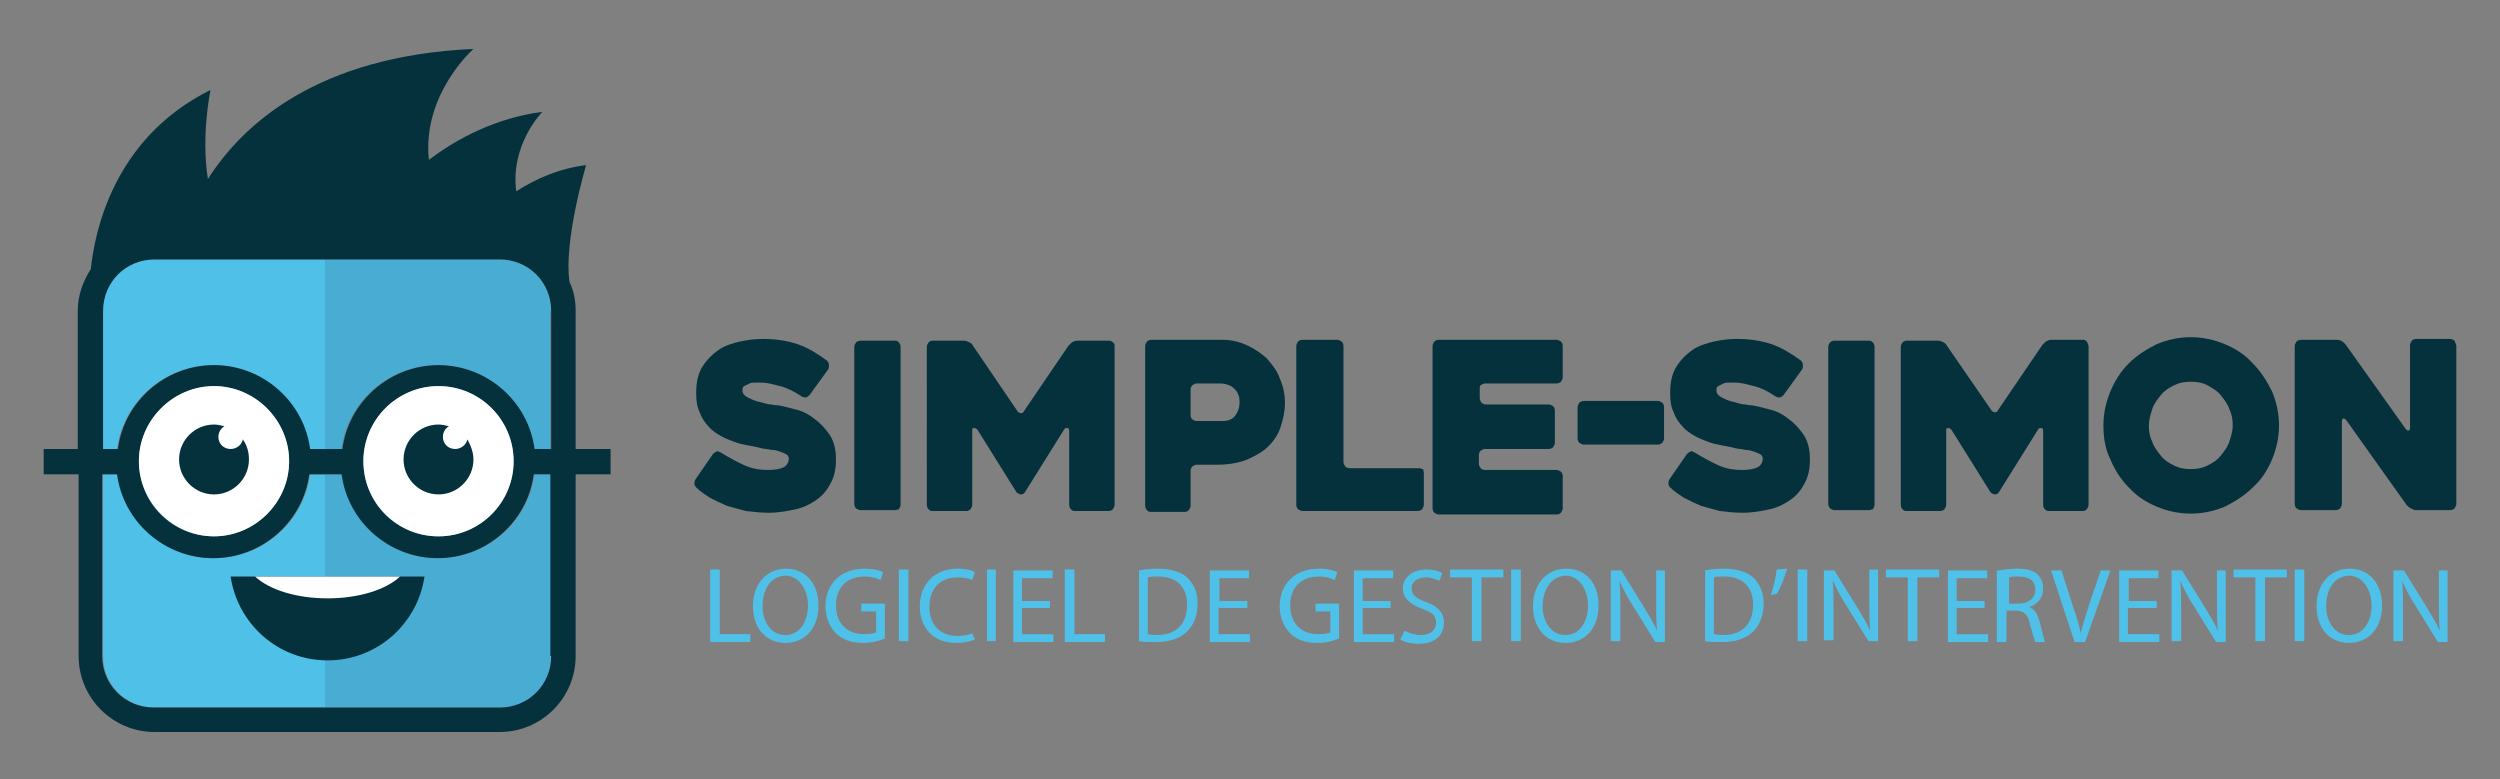 <?xml version="1.0" encoding="utf-8"?>
<!-- Generator: Adobe Illustrator 25.2.3, SVG Export Plug-In . SVG Version: 6.00 Build 0)  -->
<svg version="1.1" id="Layer_1" xmlns="http://www.w3.org/2000/svg" xmlns:xlink="http://www.w3.org/1999/xlink" x="0px" y="0px"
	 viewBox="0 0 286.2 89.2" style="enable-background:new 0 0 286.2 89.2;" xml:space="preserve">
<rect x="0" y="0" width="286.2" height="89.2" fill="#808080" stroke="none"/>
<style type="text/css">
	.st0{fill:#4FC1E8;}
	.st1{fill:#05313C;}
	.st2{opacity:0.2;fill:#33617D;}
	.st3{fill:#FFFFFF;}
</style>
<g>
	<g>
		<path class="st0" d="M63.1,35.6c0-3.3-2.6-5.9-5.9-5.9H17.6c-3.3,0-5.9,2.6-5.9,5.9v15.8h1.7c0.7-5.4,5.4-9.6,11-9.6
			c5.6,0,10.3,4.2,11,9.6h3.7c0.7-5.4,5.4-9.6,11-9.6s10.3,4.2,11,9.6h1.9V35.6z"/>
		<path class="st0" d="M24.5,61.4c4.7,0,8.6-3.9,8.6-8.6s-3.9-8.6-8.6-8.6c-4.7,0-8.6,3.9-8.6,8.6S19.7,61.4,24.5,61.4z"/>
		<path class="st0" d="M63.1,54.3h-1.9c-0.7,5.4-5.4,9.6-11,9.6s-10.3-4.2-11-9.6h-3.7c-0.7,5.4-5.4,9.6-11,9.6
			c-5.6,0-10.3-4.2-11-9.6h-1.7v20.8c0,3.3,2.6,5.9,5.9,5.9h39.5c3.3,0,5.9-2.6,5.9-5.9V54.3z"/>
		<ellipse class="st0" cx="50.2" cy="52.8" rx="8.6" ry="8.6"/>
	</g>
	<g>
		<path class="st1" d="M82.5,51.8c1,0.6,1.9,1.1,2.8,1.5c0.9,0.4,1.8,0.5,2.6,0.5c0.8,0,1.4-0.1,1.8-0.3c0.4-0.2,0.6-0.6,0.6-1
			c0-0.2-0.1-0.4-0.3-0.5c-0.2-0.1-0.4-0.2-0.7-0.3c-0.3-0.1-0.6-0.2-1-0.2c-0.4-0.1-0.8-0.1-1.2-0.2c-0.4-0.1-0.8-0.2-1.4-0.3
			c-0.5-0.1-1.1-0.2-1.6-0.4c-0.5-0.2-1.1-0.4-1.6-0.7c-0.5-0.3-1-0.6-1.4-1.1c-0.4-0.4-0.8-1-1-1.6c-0.3-0.6-0.4-1.3-0.4-2.2
			c0-1.2,0.2-2.2,0.7-3c0.5-0.8,1.1-1.4,1.8-1.9c0.7-0.5,1.6-0.8,2.5-1c0.9-0.2,1.8-0.3,2.6-0.3c1.5,0,2.8,0.2,4,0.6
			c1.2,0.4,2.3,1.1,3.4,1.9c0.1,0.1,0.2,0.3,0.2,0.5c0,0.2,0,0.3-0.1,0.5l-2.1,2.9c-0.1,0.1-0.2,0.2-0.4,0.3c-0.2,0-0.3,0-0.5-0.1
			c-0.9-0.6-1.7-1-2.5-1.2c-0.8-0.2-1.5-0.4-2.1-0.4c-0.2,0-0.4,0-0.7,0c-0.3,0-0.5,0-0.7,0.1c-0.2,0.1-0.4,0.2-0.6,0.3
			c-0.2,0.1-0.2,0.3-0.2,0.6c0,0.2,0.2,0.5,0.6,0.7c0.4,0.2,0.8,0.4,1.3,0.5c0.5,0.1,0.9,0.3,1.4,0.3c0.4,0.1,0.7,0.1,0.8,0.1
			c0.6,0.1,1.3,0.3,2.1,0.5c0.8,0.2,1.5,0.6,2.1,1.1c0.7,0.5,1.2,1.1,1.7,1.8c0.5,0.8,0.7,1.7,0.7,2.8c0,1.1-0.2,2-0.6,2.7
			c-0.4,0.8-0.9,1.4-1.6,1.9c-0.7,0.5-1.5,0.9-2.4,1.1c-0.9,0.2-2,0.4-3.1,0.4c-0.9,0-1.8-0.1-2.6-0.2c-0.8-0.2-1.5-0.4-2.2-0.6
			c-0.7-0.3-1.3-0.6-1.9-0.9c-0.6-0.4-1.1-0.7-1.6-1.2c-0.1-0.1-0.2-0.3-0.2-0.4c0-0.2,0-0.3,0.1-0.5l2-2.9c0.1-0.1,0.2-0.2,0.4-0.3
			C82.2,51.6,82.3,51.7,82.5,51.8z"/>
		<path class="st1" d="M102.5,58.4h-4c-0.2,0-0.3-0.1-0.5-0.2c-0.1-0.1-0.2-0.3-0.2-0.5V39.7c0-0.2,0.1-0.3,0.2-0.5
			c0.1-0.1,0.3-0.2,0.5-0.2h4c0.2,0,0.3,0.1,0.4,0.2c0.1,0.1,0.2,0.3,0.2,0.5v18.1c0,0.2-0.1,0.3-0.2,0.5
			C102.8,58.3,102.6,58.4,102.5,58.4z"/>
		<path class="st1" d="M127.6,39.7v18.1c0,0.2-0.1,0.3-0.2,0.5c-0.1,0.1-0.3,0.2-0.4,0.2h-4c-0.2,0-0.3-0.1-0.4-0.2
			c-0.1-0.1-0.2-0.3-0.2-0.5v-8.5c0-0.2-0.1-0.3-0.2-0.3c-0.2,0-0.3,0-0.4,0.2l-4.5,7.2c-0.1,0.1-0.2,0.2-0.4,0.2
			c-0.2,0-0.3-0.1-0.5-0.2l-4.5-7.2c-0.1-0.1-0.2-0.2-0.4-0.2c-0.2,0-0.2,0.1-0.2,0.3v8.5c0,0.2-0.1,0.3-0.2,0.5
			c-0.1,0.1-0.3,0.2-0.4,0.2h-4c-0.2,0-0.3-0.1-0.4-0.2c-0.1-0.1-0.2-0.3-0.2-0.5V39.7c0-0.2,0.1-0.3,0.2-0.5
			c0.1-0.1,0.3-0.2,0.4-0.2h3.7c0.2,0,0.4,0.1,0.6,0.2c0.2,0.1,0.3,0.2,0.4,0.4l5.1,7.5c0.1,0.1,0.2,0.2,0.4,0.2
			c0.1,0,0.3-0.1,0.3-0.2l5.1-7.5c0.1-0.1,0.3-0.3,0.4-0.4c0.2-0.1,0.4-0.2,0.6-0.2h3.7c0.2,0,0.3,0.1,0.4,0.2
			C127.6,39.3,127.6,39.5,127.6,39.7z"/>
		<path class="st1" d="M139.3,53.2H137c-0.2,0-0.3,0.1-0.5,0.2c-0.1,0.1-0.2,0.3-0.2,0.5v4c0,0.2-0.1,0.3-0.2,0.5
			c-0.1,0.1-0.3,0.2-0.4,0.2h-4c-0.2,0-0.3-0.1-0.4-0.2c-0.1-0.1-0.2-0.3-0.2-0.5V39.6c0-0.2,0.1-0.3,0.2-0.5
			c0.1-0.1,0.3-0.2,0.5-0.2h8.1c1,0,1.9,0.2,2.8,0.6c0.9,0.4,1.6,0.9,2.3,1.5c0.6,0.7,1.2,1.4,1.5,2.3c0.4,0.9,0.6,1.8,0.6,2.8
			c0,1-0.2,1.9-0.5,2.8c-0.3,0.9-0.8,1.6-1.4,2.2c-0.6,0.6-1.5,1.1-2.4,1.5C141.8,53,140.6,53.2,139.3,53.2z M139.5,43.9H137
			c-0.2,0-0.3,0.1-0.5,0.2c-0.1,0.1-0.2,0.3-0.2,0.4v3.1c0,0.2,0.1,0.3,0.2,0.4c0.1,0.1,0.3,0.2,0.5,0.2h2.9c0.7,0,1.2-0.2,1.5-0.6
			c0.3-0.4,0.5-0.9,0.5-1.5c0-0.3,0-0.6-0.1-0.8c-0.1-0.3-0.2-0.5-0.4-0.7c-0.2-0.2-0.4-0.4-0.7-0.5
			C140.2,43.9,139.9,43.9,139.5,43.9z"/>
		<path class="st1" d="M163,54.2v3.6c0,0.2-0.1,0.3-0.2,0.5c-0.1,0.1-0.3,0.2-0.5,0.2h-13.2c-0.2,0-0.3-0.1-0.5-0.2
			c-0.1-0.1-0.2-0.3-0.2-0.5V39.6c0-0.2,0.1-0.3,0.2-0.5c0.1-0.1,0.3-0.2,0.5-0.2h4c0.2,0,0.3,0.1,0.5,0.2c0.1,0.1,0.2,0.3,0.2,0.5
			v13.3c0,0.2,0.1,0.3,0.2,0.5c0.1,0.1,0.3,0.2,0.5,0.2h8c0.2,0,0.3,0.1,0.5,0.2C162.9,53.8,163,54,163,54.2z"/>
		<path class="st1" d="M169.4,44.5v1.1c0,0.2,0.1,0.3,0.2,0.5c0.1,0.1,0.3,0.2,0.5,0.2h7.2c0.2,0,0.3,0.1,0.5,0.2
			c0.1,0.1,0.2,0.3,0.2,0.5v3.7c0,0.2-0.1,0.3-0.2,0.5c-0.1,0.1-0.3,0.2-0.5,0.2H170c-0.2,0-0.3,0.1-0.5,0.2
			c-0.1,0.1-0.2,0.3-0.2,0.5v1c0,0.2,0.1,0.3,0.2,0.5c0.1,0.1,0.3,0.2,0.5,0.2h8.2c0.2,0,0.3,0.1,0.5,0.2c0.1,0.1,0.2,0.3,0.2,0.5
			v3.7c0,0.2-0.1,0.3-0.2,0.5c-0.1,0.1-0.3,0.2-0.5,0.2h-13.5c-0.2,0-0.3-0.1-0.5-0.2c-0.1-0.1-0.2-0.3-0.2-0.5V39.6
			c0-0.2,0.1-0.3,0.2-0.5c0.1-0.1,0.3-0.2,0.5-0.2h13.5c0.2,0,0.3,0.1,0.5,0.2c0.1,0.1,0.2,0.3,0.2,0.5v3.6c0,0.2-0.1,0.3-0.2,0.5
			c-0.1,0.1-0.3,0.2-0.5,0.2H170c-0.2,0-0.3,0.1-0.5,0.2C169.4,44.2,169.4,44.3,169.4,44.5z"/>
		<path class="st1" d="M189.8,50.9h-8.5c-0.2,0-0.3-0.1-0.5-0.2c-0.1-0.1-0.2-0.3-0.2-0.5v-3.6c0-0.2,0.1-0.3,0.2-0.5
			c0.1-0.1,0.3-0.2,0.5-0.2h8.5c0.2,0,0.3,0.1,0.5,0.2c0.1,0.1,0.2,0.3,0.2,0.5v3.6c0,0.2-0.1,0.3-0.2,0.5
			C190.1,50.8,190,50.9,189.8,50.9z"/>
		<path class="st1" d="M194,51.8c1,0.6,1.9,1.1,2.8,1.5c0.9,0.4,1.8,0.5,2.6,0.5c0.8,0,1.4-0.1,1.8-0.3c0.4-0.2,0.6-0.6,0.6-1
			c0-0.2-0.1-0.4-0.3-0.5c-0.2-0.1-0.4-0.2-0.7-0.3c-0.3-0.1-0.6-0.2-1-0.2c-0.4-0.1-0.8-0.1-1.2-0.2c-0.4-0.1-0.8-0.2-1.4-0.3
			c-0.5-0.1-1.1-0.2-1.6-0.4c-0.5-0.2-1.1-0.4-1.6-0.7c-0.5-0.3-1-0.6-1.4-1.1c-0.4-0.4-0.8-1-1-1.6c-0.3-0.6-0.4-1.3-0.4-2.2
			c0-1.2,0.2-2.2,0.7-3c0.5-0.8,1.1-1.4,1.8-1.9c0.7-0.5,1.6-0.8,2.5-1c0.9-0.2,1.8-0.3,2.6-0.3c1.5,0,2.8,0.2,4,0.6
			c1.2,0.4,2.3,1.1,3.4,1.9c0.1,0.1,0.2,0.3,0.2,0.5c0,0.2,0,0.3-0.1,0.5l-2.1,2.9c-0.1,0.1-0.2,0.2-0.4,0.3c-0.2,0-0.3,0-0.5-0.1
			c-0.9-0.6-1.7-1-2.5-1.2c-0.8-0.2-1.5-0.4-2.1-0.4c-0.2,0-0.4,0-0.7,0c-0.3,0-0.5,0-0.7,0.1c-0.2,0.1-0.4,0.2-0.6,0.3
			c-0.2,0.1-0.2,0.3-0.2,0.6c0,0.2,0.2,0.5,0.6,0.7c0.4,0.2,0.8,0.4,1.3,0.5c0.5,0.1,0.9,0.3,1.4,0.3c0.4,0.1,0.7,0.1,0.8,0.1
			c0.6,0.1,1.3,0.3,2.1,0.5c0.8,0.2,1.5,0.6,2.1,1.1c0.7,0.5,1.2,1.1,1.7,1.8c0.5,0.8,0.7,1.7,0.7,2.8c0,1.1-0.2,2-0.6,2.7
			c-0.4,0.8-0.9,1.4-1.6,1.9c-0.7,0.5-1.5,0.9-2.4,1.1c-0.9,0.2-2,0.4-3.1,0.4c-0.9,0-1.8-0.1-2.6-0.2c-0.8-0.2-1.5-0.4-2.2-0.6
			c-0.7-0.3-1.3-0.6-1.9-0.9c-0.6-0.4-1.1-0.7-1.6-1.2c-0.1-0.1-0.2-0.3-0.2-0.4c0-0.2,0-0.3,0.1-0.5l2-2.9c0.1-0.1,0.2-0.2,0.4-0.3
			C193.7,51.6,193.8,51.7,194,51.8z"/>
		<path class="st1" d="M214,58.4h-4c-0.2,0-0.3-0.1-0.5-0.2c-0.1-0.1-0.2-0.3-0.2-0.5V39.7c0-0.2,0.1-0.3,0.2-0.5
			c0.1-0.1,0.3-0.2,0.5-0.2h4c0.2,0,0.3,0.1,0.4,0.2c0.1,0.1,0.2,0.3,0.2,0.5v18.1c0,0.2-0.1,0.3-0.2,0.5
			C214.3,58.3,214.1,58.4,214,58.4z"/>
		<path class="st1" d="M239.1,39.7v18.1c0,0.2-0.1,0.3-0.2,0.5c-0.1,0.1-0.3,0.2-0.4,0.2h-4c-0.2,0-0.3-0.1-0.4-0.2
			c-0.1-0.1-0.2-0.3-0.2-0.5v-8.5c0-0.2-0.1-0.3-0.2-0.3c-0.2,0-0.3,0-0.4,0.2l-4.5,7.2c-0.1,0.1-0.2,0.2-0.4,0.2
			c-0.2,0-0.3-0.1-0.5-0.2l-4.5-7.2c-0.1-0.1-0.2-0.2-0.4-0.2c-0.2,0-0.2,0.1-0.2,0.3v8.5c0,0.2-0.1,0.3-0.2,0.5
			c-0.1,0.1-0.3,0.2-0.4,0.2h-4c-0.2,0-0.3-0.1-0.4-0.2c-0.1-0.1-0.2-0.3-0.2-0.5V39.7c0-0.2,0.1-0.3,0.2-0.5
			c0.1-0.1,0.3-0.2,0.4-0.2h3.7c0.2,0,0.4,0.1,0.6,0.2c0.2,0.1,0.3,0.2,0.4,0.4L228,47c0.1,0.1,0.2,0.2,0.4,0.2
			c0.1,0,0.3-0.1,0.3-0.2l5.1-7.5c0.1-0.1,0.3-0.3,0.4-0.4c0.2-0.1,0.4-0.2,0.6-0.2h3.7c0.2,0,0.3,0.1,0.4,0.2
			C239,39.3,239.1,39.5,239.1,39.7z"/>
		<path class="st1" d="M240.8,48.7c0-1.4,0.3-2.7,0.8-3.9c0.5-1.2,1.2-2.3,2.1-3.2c0.9-0.9,2-1.6,3.2-2.2c1.2-0.5,2.5-0.8,3.9-0.8
			c1.4,0,2.7,0.3,3.9,0.8c1.2,0.5,2.3,1.2,3.2,2.2c0.9,0.9,1.6,2,2.2,3.2c0.5,1.2,0.8,2.5,0.8,3.9c0,1.4-0.3,2.7-0.8,3.9
			c-0.5,1.2-1.2,2.3-2.2,3.2c-0.9,0.9-2,1.6-3.2,2.2c-1.2,0.5-2.5,0.8-3.9,0.8c-1.4,0-2.7-0.3-3.9-0.8c-1.2-0.5-2.3-1.2-3.2-2.2
			c-0.9-0.9-1.6-2-2.1-3.2C241,51.4,240.8,50.1,240.8,48.7z M246,48.7c0,0.7,0.1,1.3,0.4,1.9c0.2,0.6,0.6,1.1,1,1.6
			c0.4,0.5,0.9,0.8,1.5,1.1c0.6,0.3,1.2,0.4,1.9,0.4c0.7,0,1.3-0.1,1.9-0.4c0.6-0.3,1.1-0.6,1.5-1.1c0.4-0.5,0.8-1,1-1.6
			c0.2-0.6,0.4-1.2,0.4-1.9c0-0.7-0.1-1.3-0.4-1.9c-0.2-0.6-0.6-1.1-1-1.6c-0.4-0.5-1-0.8-1.5-1.1c-0.6-0.3-1.2-0.4-1.9-0.4
			c-0.7,0-1.3,0.1-1.9,0.4c-0.6,0.3-1.1,0.6-1.5,1.1c-0.4,0.5-0.8,1-1,1.6C246.2,47.4,246,48.1,246,48.7z"/>
		<path class="st1" d="M281.2,39.6v18.1c0,0.2-0.1,0.3-0.2,0.5c-0.1,0.1-0.3,0.2-0.5,0.2h-3.9c-0.2,0-0.4-0.1-0.6-0.2
			c-0.2-0.1-0.3-0.2-0.5-0.4l-6.9-9.7c-0.1-0.1-0.2-0.2-0.3-0.2c-0.1,0-0.2,0.1-0.2,0.3v9.5c0,0.2-0.1,0.3-0.2,0.5
			c-0.1,0.1-0.3,0.2-0.5,0.2h-4c-0.2,0-0.3-0.1-0.5-0.2c-0.1-0.1-0.2-0.3-0.2-0.5V39.6c0-0.2,0.1-0.3,0.2-0.5
			c0.1-0.1,0.3-0.2,0.5-0.2h4c0.2,0,0.4,0,0.6,0.1c0.2,0.1,0.3,0.2,0.5,0.4l6.9,9.7c0.1,0.1,0.2,0.2,0.3,0.2c0.1,0,0.2-0.1,0.2-0.3
			v-9.5c0-0.2,0.1-0.3,0.2-0.5c0.1-0.1,0.3-0.2,0.5-0.2h3.9c0.2,0,0.3,0.1,0.5,0.2C281.1,39.3,281.2,39.5,281.2,39.6z"/>
	</g>
	<path class="st1" d="M65.9,51.4V35.6c0-1.2-0.2-2.3-0.7-3.3c-0.7-4.7,1.9-13.4,1.9-13.4c-3.2,0.4-5.8,1.6-8,3c-0.7-5.4,3-9.1,3-9.1
		c-5.3,0.7-9.7,3-13,5.5c-0.8-7.5,5.1-12.7,5.1-12.7c-17.8,0.8-26.4,8.6-30.4,14.9c-0.8-5,0.3-10.2,0.3-10.2
		c-11.3,5.6-13.3,16.6-13.7,20.5c-0.9,1.4-1.5,3-1.5,4.8v15.8H5v2.9h4v20.8c0,4.8,3.9,8.7,8.7,8.7h39.5c4.8,0,8.7-3.9,8.7-8.7V54.3
		h4v-2.9H65.9z M63.1,75.1c0,3.3-2.6,5.9-5.9,5.9H17.6c-3.3,0-5.9-2.6-5.9-5.9V54.3h1.7c0.7,5.4,5.4,9.6,11,9.6
		c5.6,0,10.3-4.2,11-9.6h3.7c0.7,5.4,5.4,9.6,11,9.6s10.3-4.2,11-9.6h1.9V75.1z M15.9,52.8c0-4.7,3.9-8.6,8.6-8.6
		c4.7,0,8.6,3.9,8.6,8.6s-3.9,8.6-8.6,8.6C19.7,61.4,15.9,57.6,15.9,52.8z M41.6,52.8c0-4.7,3.9-8.6,8.6-8.6c4.7,0,8.6,3.9,8.6,8.6
		s-3.9,8.6-8.6,8.6C45.4,61.4,41.6,57.6,41.6,52.8z M63.1,51.4h-1.9c-0.7-5.4-5.4-9.6-11-9.6s-10.3,4.2-11,9.6h-3.7
		c-0.7-5.4-5.4-9.6-11-9.6c-5.6,0-10.3,4.2-11,9.6h-1.7V35.6c0-3.3,2.6-5.9,5.9-5.9h39.5c3.3,0,5.9,2.6,5.9,5.9V51.4z"/>
	<g>
		<path class="st2" d="M63.1,54.3h-1.9c-0.7,5.4-5.4,9.6-11,9.6s-10.3-4.2-11-9.6h-2V81h20c3.3,0,5.9-2.6,5.9-5.9V54.3z"/>
		<path class="st2" d="M39.2,51.4c0.7-5.4,5.4-9.6,11-9.6s10.3,4.2,11,9.6h1.9V35.6c0-3.3-2.6-5.9-5.9-5.9h-20v21.7H39.2z"/>
		<ellipse class="st2" cx="50.2" cy="52.8" rx="8.6" ry="8.6"/>
	</g>
	<path class="st3" d="M24.5,44.2c-4.7,0-8.6,3.9-8.6,8.6s3.9,8.6,8.6,8.6c4.7,0,8.6-3.9,8.6-8.6S29.2,44.2,24.5,44.2z"/>
	<circle class="st3" cx="50.2" cy="52.8" r="8.6"/>
	<path class="st1" d="M26.4,66c0.8,5.4,5.4,9.6,11.1,9.6c5.7,0,10.3-4.2,11.1-9.6H26.4z"/>
	<path class="st3" d="M29.2,66c1.6,1.5,4.7,2.5,8.3,2.5c3.6,0,6.7-1,8.3-2.5H29.2z"/>
	<path class="st1" d="M27.8,50.3c-0.1,0.6-0.7,1.1-1.4,1.1c-0.8,0-1.4-0.6-1.4-1.4c0-0.5,0.3-1,0.7-1.2c-0.4-0.1-0.8-0.2-1.2-0.2
		c-2.2,0-4,1.8-4,4s1.8,4,4,4c2.2,0,4-1.8,4-4C28.5,51.8,28.3,51,27.8,50.3z"/>
	<path class="st1" d="M53.5,50.3c-0.1,0.6-0.7,1.1-1.4,1.1c-0.8,0-1.4-0.6-1.4-1.4c0-0.5,0.3-1,0.7-1.2c-0.4-0.1-0.8-0.2-1.2-0.2
		c-2.2,0-4,1.8-4,4s1.8,4,4,4c2.2,0,4-1.8,4-4C54.2,51.8,53.9,51,53.5,50.3z"/>
	<g>
		<path class="st0" d="M81.3,65.2h1.1v7.4h3.5v0.9h-4.6V65.2z"/>
		<path class="st0" d="M93.7,69.3c0,2.8-1.7,4.3-3.8,4.3c-2.2,0-3.7-1.7-3.7-4.2c0-2.6,1.6-4.3,3.8-4.3
			C92.2,65.1,93.7,66.8,93.7,69.3z M87.3,69.4c0,1.8,1,3.3,2.6,3.3c1.7,0,2.6-1.6,2.6-3.4c0-1.6-0.9-3.4-2.6-3.4
			C88.1,66,87.3,67.6,87.3,69.4z"/>
		<path class="st0" d="M101.3,73.1c-0.5,0.2-1.4,0.5-2.5,0.5c-1.2,0-2.3-0.3-3.1-1.1c-0.7-0.7-1.2-1.8-1.2-3.1
			c0-2.5,1.7-4.3,4.5-4.3c1,0,1.7,0.2,2.1,0.4l-0.3,0.9c-0.4-0.2-1-0.4-1.8-0.4c-2,0-3.3,1.2-3.3,3.3c0,2.1,1.3,3.3,3.2,3.3
			c0.7,0,1.2-0.1,1.4-0.2V70h-1.7v-0.9h2.7V73.1z"/>
		<path class="st0" d="M104,65.2v8.2h-1.1v-8.2H104z"/>
		<path class="st0" d="M111.6,73.2c-0.4,0.2-1.2,0.4-2.2,0.4c-2.3,0-4.1-1.5-4.1-4.2c0-2.6,1.8-4.3,4.3-4.3c1,0,1.7,0.2,2,0.4
			l-0.3,0.9c-0.4-0.2-1-0.3-1.7-0.3c-1.9,0-3.2,1.2-3.2,3.4c0,2,1.2,3.3,3.2,3.3c0.6,0,1.3-0.1,1.7-0.3L111.6,73.2z"/>
		<path class="st0" d="M114,65.2v8.2H113v-8.2H114z"/>
		<path class="st0" d="M120.2,69.6H117v3h3.6v0.9h-4.6v-8.2h4.5v0.9H117v2.6h3.2V69.6z"/>
		<path class="st0" d="M121.9,65.2h1.1v7.4h3.5v0.9h-4.6V65.2z"/>
		<path class="st0" d="M130.3,65.3c0.6-0.1,1.4-0.2,2.3-0.2c1.5,0,2.6,0.4,3.3,1c0.7,0.7,1.2,1.6,1.2,3c0,1.3-0.4,2.4-1.2,3.2
			c-0.8,0.8-2,1.2-3.6,1.2c-0.8,0-1.4,0-1.9-0.1V65.3z M131.3,72.6c0.3,0,0.7,0.1,1.1,0.1c2.3,0,3.5-1.3,3.5-3.5
			c0-1.9-1.1-3.2-3.3-3.2c-0.6,0-1,0-1.2,0.1V72.6z"/>
		<path class="st0" d="M142.7,69.6h-3.2v3h3.6v0.9h-4.6v-8.2h4.5v0.9h-3.4v2.6h3.2V69.6z"/>
		<path class="st0" d="M153.3,73.1c-0.5,0.2-1.4,0.5-2.5,0.5c-1.2,0-2.3-0.3-3.1-1.1c-0.7-0.7-1.2-1.8-1.2-3.1
			c0-2.5,1.7-4.3,4.5-4.3c1,0,1.7,0.2,2.1,0.4l-0.3,0.9c-0.4-0.2-1-0.4-1.8-0.4c-2,0-3.3,1.2-3.3,3.3c0,2.1,1.3,3.3,3.2,3.3
			c0.7,0,1.2-0.1,1.4-0.2V70h-1.7v-0.9h2.7V73.1z"/>
		<path class="st0" d="M159.2,69.6H156v3h3.6v0.9h-4.6v-8.2h4.5v0.9H156v2.6h3.2V69.6z"/>
		<path class="st0" d="M160.8,72.2c0.5,0.3,1.2,0.5,1.9,0.5c1.1,0,1.7-0.6,1.7-1.4c0-0.8-0.4-1.2-1.6-1.6c-1.3-0.5-2.2-1.2-2.2-2.3
			c0-1.3,1.1-2.2,2.7-2.2c0.8,0,1.5,0.2,1.8,0.4l-0.3,0.9c-0.3-0.1-0.8-0.4-1.6-0.4c-1.1,0-1.6,0.7-1.6,1.2c0,0.8,0.5,1.2,1.6,1.6
			c1.4,0.5,2.1,1.2,2.1,2.4c0,1.3-0.9,2.4-2.9,2.4c-0.8,0-1.7-0.2-2.1-0.5L160.8,72.2z"/>
		<path class="st0" d="M168.6,66.1H166v-0.9h6.1v0.9h-2.5v7.3h-1.1V66.1z"/>
		<path class="st0" d="M174.1,65.2v8.2h-1.1v-8.2H174.1z"/>
		<path class="st0" d="M183,69.3c0,2.8-1.7,4.3-3.8,4.3c-2.2,0-3.7-1.7-3.7-4.2c0-2.6,1.6-4.3,3.8-4.3C181.6,65.1,183,66.8,183,69.3
			z M176.6,69.4c0,1.8,1,3.3,2.6,3.3c1.7,0,2.6-1.6,2.6-3.4c0-1.6-0.9-3.4-2.6-3.4C177.5,66,176.6,67.6,176.6,69.4z"/>
		<path class="st0" d="M184.4,73.5v-8.2h1.2l2.6,4.2c0.6,1,1.1,1.8,1.5,2.7l0,0c-0.1-1.1-0.1-2.1-0.1-3.4v-3.5h1v8.2h-1.1l-2.6-4.2
			c-0.6-0.9-1.1-1.9-1.5-2.8l0,0c0.1,1,0.1,2,0.1,3.4v3.5H184.4z"/>
		<path class="st0" d="M195.1,65.3c0.6-0.1,1.4-0.2,2.3-0.2c1.5,0,2.6,0.4,3.3,1c0.7,0.7,1.2,1.6,1.2,3c0,1.3-0.4,2.4-1.2,3.2
			c-0.8,0.8-2,1.2-3.6,1.2c-0.8,0-1.4,0-1.9-0.1V65.3z M196.1,72.6c0.3,0,0.7,0.1,1.1,0.1c2.3,0,3.5-1.3,3.5-3.5
			c0-1.9-1.1-3.2-3.3-3.2c-0.6,0-1,0-1.2,0.1V72.6z"/>
		<path class="st0" d="M204.6,65.1c-0.3,1-0.8,2.3-1.2,2.9l-0.7,0.1c0.3-0.7,0.6-2,0.7-2.9L204.6,65.1z"/>
		<path class="st0" d="M206.9,65.2v8.2h-1.1v-8.2H206.9z"/>
		<path class="st0" d="M208.8,73.5v-8.2h1.2l2.6,4.2c0.6,1,1.1,1.8,1.5,2.7l0,0C214,71,214,70,214,68.7v-3.5h1v8.2h-1.1l-2.6-4.2
			c-0.6-0.9-1.1-1.9-1.5-2.8l0,0c0.1,1,0.1,2,0.1,3.4v3.5H208.8z"/>
		<path class="st0" d="M218.4,66.1h-2.5v-0.9h6.1v0.9h-2.5v7.3h-1.1V66.1z"/>
		<path class="st0" d="M227.2,69.6H224v3h3.6v0.9h-4.6v-8.2h4.5v0.9H224v2.6h3.2V69.6z"/>
		<path class="st0" d="M228.9,65.3c0.5-0.1,1.3-0.2,2-0.2c1.1,0,1.9,0.2,2.4,0.7c0.4,0.4,0.6,0.9,0.6,1.6c0,1.1-0.7,1.8-1.6,2.1v0
			c0.6,0.2,1,0.8,1.2,1.7c0.3,1.2,0.5,1.9,0.6,2.3h-1.1c-0.1-0.2-0.3-0.9-0.6-2c-0.2-1.1-0.7-1.6-1.7-1.6h-1v3.6h-1.1V65.3z
			 M230,69.1h1.1c1.1,0,1.9-0.6,1.9-1.6c0-1.1-0.8-1.5-1.9-1.5c-0.5,0-0.9,0-1.1,0.1V69.1z"/>
		<path class="st0" d="M237.5,73.5l-2.7-8.2h1.2l1.3,4.1c0.4,1.1,0.7,2.1,0.9,3.1h0c0.2-1,0.6-2,0.9-3.1l1.4-4.1h1.1l-2.9,8.2H237.5
			z"/>
		<path class="st0" d="M246.8,69.6h-3.2v3h3.6v0.9h-4.6v-8.2h4.5v0.9h-3.4v2.6h3.2V69.6z"/>
		<path class="st0" d="M248.6,73.5v-8.2h1.2l2.6,4.2c0.6,1,1.1,1.8,1.5,2.7l0,0c-0.1-1.1-0.1-2.1-0.1-3.4v-3.5h1v8.2h-1.1l-2.6-4.2
			c-0.6-0.9-1.1-1.9-1.5-2.8l0,0c0.1,1,0.1,2,0.1,3.4v3.5H248.6z"/>
		<path class="st0" d="M258.2,66.1h-2.5v-0.9h6.1v0.9h-2.5v7.3h-1.1V66.1z"/>
		<path class="st0" d="M263.8,65.2v8.2h-1.1v-8.2H263.8z"/>
		<path class="st0" d="M272.7,69.3c0,2.8-1.7,4.3-3.8,4.3c-2.2,0-3.7-1.7-3.7-4.2c0-2.6,1.6-4.3,3.8-4.3
			C271.2,65.1,272.7,66.8,272.7,69.3z M266.3,69.4c0,1.8,1,3.3,2.6,3.3c1.7,0,2.6-1.6,2.6-3.4c0-1.6-0.9-3.4-2.6-3.4
			C267.1,66,266.3,67.6,266.3,69.4z"/>
		<path class="st0" d="M274,73.5v-8.2h1.2l2.6,4.2c0.6,1,1.1,1.8,1.5,2.7l0,0c-0.1-1.1-0.1-2.1-0.1-3.4v-3.5h1v8.2h-1.1l-2.6-4.2
			c-0.6-0.9-1.1-1.9-1.5-2.8l0,0c0.1,1,0.1,2,0.1,3.4v3.5H274z"/>
	</g>
</g>
</svg>
